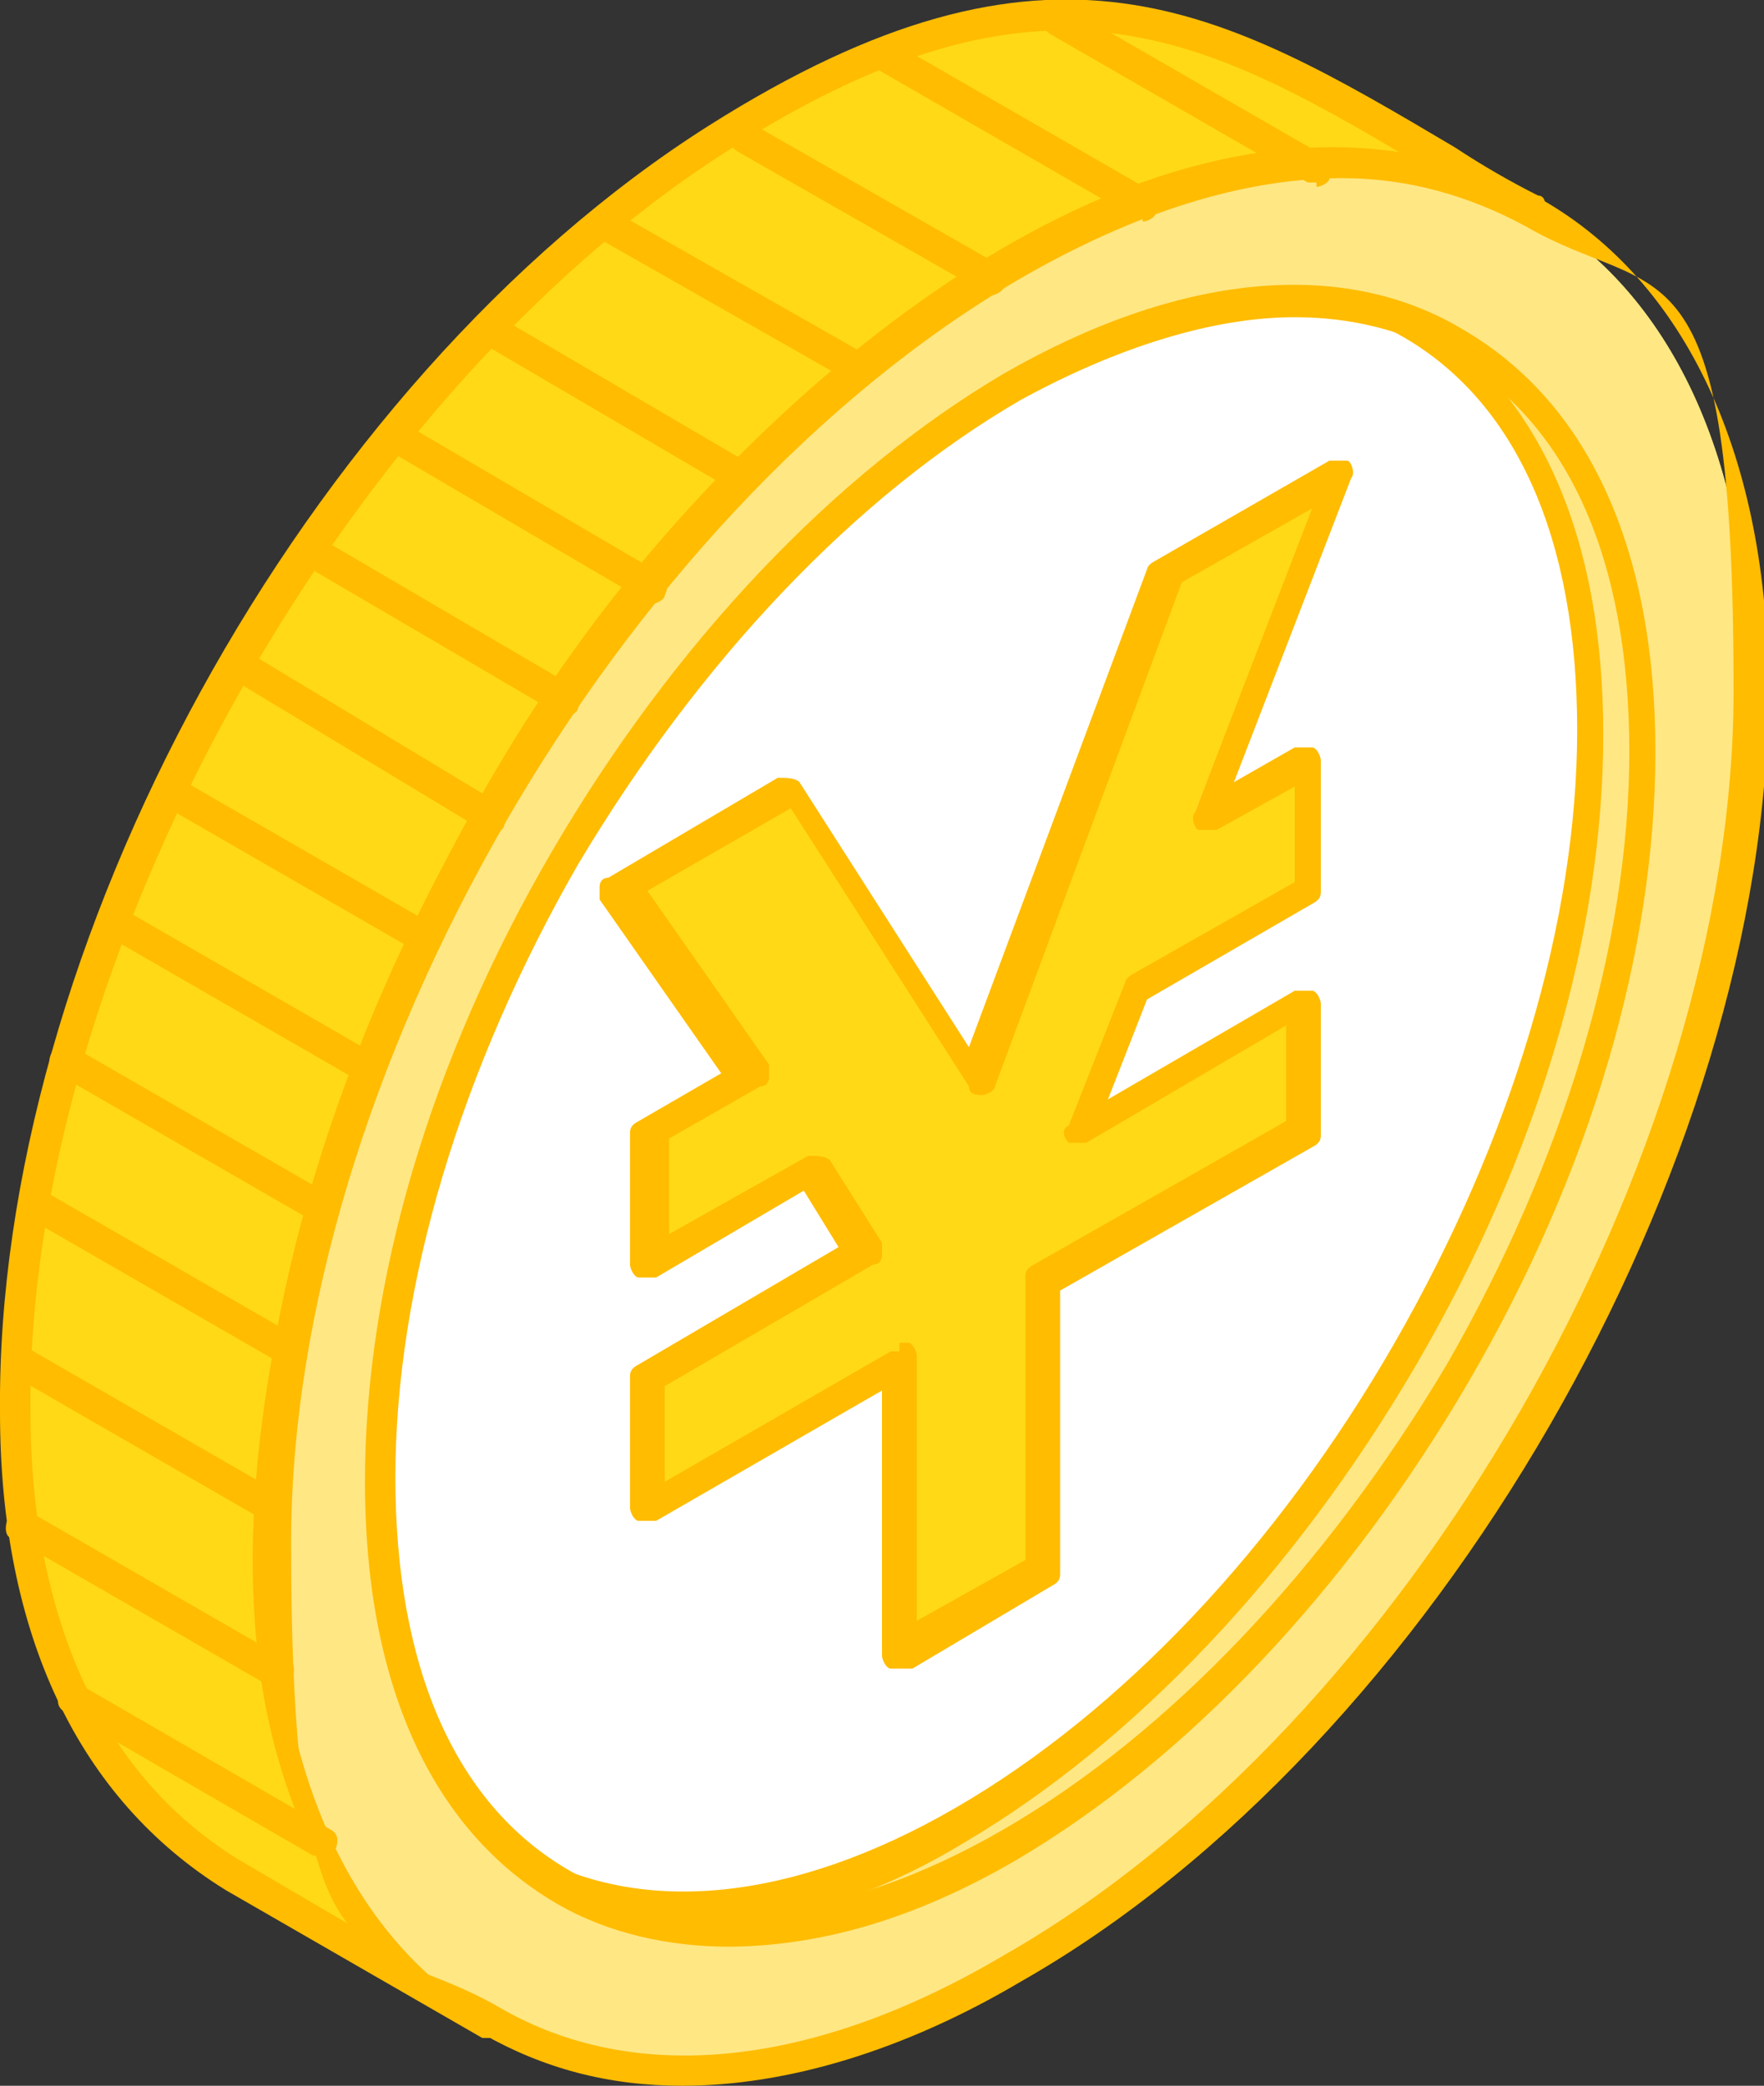 <?xml version="1.0" encoding="UTF-8"?>
<svg id="_レイヤー_1" data-name="レイヤー_1" xmlns="http://www.w3.org/2000/svg" version="1.1" viewBox="0 0 40.6 48">
  <rect x="0" y="0" width="40.6" height="48" fill="#333333" stroke="none"/>
  <!-- Generator: Adobe Illustrator 30.0.0, SVG Export Plug-In . SVG Version: 2.1.1 Build 123)  -->
  <defs>
    <style>
      .st0 {
        fill: #fff;
      }

      .st0, .st1, .st2, .st3 {
        fill-rule: evenodd;
      }

      .st1 {
        fill: #ffd916;
      }

      .st2 {
        fill: #ffbc00;
      }

      .st3 {
        fill: #ffe783;
      }
    </style>
  </defs>
  <path class="st1" d="M35.3,4.9c-6.6-3.8-10.2-7.2-18.8-1.7C2.4,12.2-5.4,36.6,5.4,43.1l5.9,3.4c-9.6-6.1-3.6-23.4,2.5-31.6,4.4-6,13.6-14.2,21.5-10Z"/>
  <path class="st2" d="M24.5.7c-2.2,0-4.7.8-7.8,2.8C7.8,9.2.6,22.2.7,32.5c0,3.4.9,7.9,4.8,10.3l2.9,1.7c-1.1-1.4-1.9-3.2-2.3-5.3-1.4-7.6,2.6-18.1,7.3-24.5,3.7-5.1,11.4-12.3,18.8-11.2-2.7-1.6-5-2.8-7.7-2.8h0ZM11.3,46.9c0,0-.1,0-.2,0l-5.9-3.4C1.8,41.4,0,37.6,0,32.5-.1,21.8,7,8.8,16.3,2.9c7.9-5,11.8-2.7,17.2.5.6.4,1.3.8,1.9,1.1.2,0,.2.3.1.5,0,.2-.3.2-.5.1-7.8-4.1-16.9,4.3-21.1,9.9-4.5,6.1-8.6,16.6-7.2,23.9.6,3.2,2.1,5.6,4.6,7.1.2.1.2.3.1.5,0,.1-.2.2-.3.2Z"/>
  <path class="st3" d="M23.3,6.1C13.9,11.5,6.3,24.7,6.3,35.5s7.6,15.2,17,9.8c9.4-5.4,17-18.6,17-29.4S32.7.7,23.3,6.1Z"/>
  <path class="st0" d="M22.1,42c4-2.3,7.7-6.3,10.3-10.8,2.6-4.6,4.3-9.7,4.3-14.3s-1.6-7.9-4.3-9.4c-2.6-1.5-6.3-1.3-10.3,1-4,2.3-7.6,6.3-10.3,10.8-2.6,4.6-4.3,9.7-4.3,14.3s1.6,7.9,4.3,9.4c2.6,1.5,6.3,1.3,10.3-1Z"/>
  <path class="st2" d="M22.1,42h0,0ZM28.6,6.8c-1.9,0-4.1.7-6.3,1.9-3.8,2.2-7.4,6-10.1,10.7-2.7,4.7-4.2,9.7-4.2,14.1s1.4,7.6,4.1,9.1c2.6,1.5,6.1,1.2,9.9-1h0c3.8-2.2,7.4-6,10.1-10.7,2.7-4.7,4.2-9.7,4.2-14.1s-1.4-7.6-4.1-9.1c-1.1-.6-2.3-.9-3.6-.9h0ZM15.6,44.4c-1.4,0-2.8-.3-4-1-2.9-1.7-4.4-5.1-4.4-9.7s1.5-9.7,4.3-14.5c2.8-4.8,6.5-8.7,10.4-11,4-2.3,7.8-2.7,10.6-1,2.9,1.7,4.4,5.1,4.4,9.7s-1.5,9.7-4.3,14.5c-2.8,4.8-6.5,8.7-10.4,11h0c-2.3,1.4-4.6,2-6.7,2Z"/>
  <path class="st3" d="M23.3,42.5c-4,2.3-7.6,2.5-10.3,1-2.6-1.5-4.3-4.8-4.3-9.4s1.6-9.8,4.3-14.3c2.6-4.6,6.3-8.5,10.3-10.8,4-2.3,7.6-2.5,10.3-1,2.6,1.5,4.3,4.8,4.3,9.4s-1.6,9.8-4.3,14.3c-2.6,4.6-6.3,8.5-10.3,10.8h0ZM23.3,6.1C13.9,11.5,6.3,24.7,6.3,35.5s7.6,15.2,17,9.8c9.4-5.4,17-18.6,17-29.4S32.7.7,23.3,6.1h0Z"/>
  <path class="st2" d="M23.3,42.5h0,0ZM29.8,7.3c-1.9,0-4.1.7-6.3,1.9-3.8,2.2-7.4,6-10.2,10.7-2.7,4.7-4.2,9.7-4.2,14.1s1.4,7.6,4.1,9.1c2.6,1.5,6.1,1.2,9.9-1,3.8-2.2,7.4-6,10.2-10.7,2.7-4.7,4.2-9.7,4.2-14.1s-1.4-7.6-4.1-9.1c-1.1-.6-2.3-.9-3.6-.9h0ZM16.8,44.8c-1.4,0-2.8-.3-4-1-2.9-1.7-4.4-5.1-4.4-9.7s1.5-9.7,4.3-14.5c2.8-4.8,6.5-8.7,10.4-11,4-2.3,7.8-2.7,10.6-1,2.9,1.7,4.4,5.1,4.4,9.7s-1.5,9.7-4.3,14.5c-2.8,4.8-6.5,8.7-10.4,11h0c-2.4,1.4-4.6,2-6.7,2h0ZM30.9,4.1c-2.3,0-4.8.8-7.4,2.3C14.2,11.8,6.7,24.8,6.7,35.5s1.7,8.9,4.8,10.7c3.1,1.8,7.2,1.4,11.6-1.2,9.3-5.3,16.8-18.4,16.8-29.1s-1.7-8.9-4.8-10.7c-1.3-.7-2.7-1.1-4.2-1.1h0ZM15.7,48c-1.7,0-3.2-.4-4.6-1.2-3.3-1.9-5.2-5.9-5.2-11.3,0-10.9,7.7-24.3,17.2-29.7,4.7-2.7,9.1-3.1,12.4-1.2,3.3,1.9,5.2,5.9,5.2,11.3,0,10.9-7.7,24.3-17.2,29.7-2.7,1.6-5.4,2.4-7.8,2.4Z"/>
  <path class="st2" d="M30.3,4.2c0,0-.1,0-.2,0l-5.9-3.4c-.2-.1-.2-.3-.1-.5.1-.2.3-.2.5-.1l5.9,3.4c.2,0,.2.3.1.5,0,.1-.2.2-.3.2Z"/>
  <path class="st2" d="M26.3,5c0,0-.1,0-.2,0l-5.9-3.4c-.2,0-.2-.3-.1-.5,0-.2.3-.2.5-.1l5.9,3.4c.2.1.2.3.1.5,0,.1-.2.2-.3.2Z"/>
  <path class="st2" d="M22.8,6.7c0,0-.1,0-.2,0l-5.6-3.2c-.2-.1-.2-.3-.1-.5,0-.2.3-.2.5-.1l5.6,3.2c.2,0,.2.3.1.5,0,.1-.2.2-.3.2Z"/>
  <path class="st2" d="M19.8,8.8c0,0-.1,0-.2,0l-5.8-3.3c-.2,0-.2-.3-.1-.5.1-.2.3-.2.5-.1l5.8,3.3c.2,0,.2.3.1.5,0,.1-.2.2-.3.2Z"/>
  <path class="st2" d="M17.1,11.3c0,0-.1,0-.2,0l-5.8-3.4c-.2,0-.2-.3-.1-.5,0-.2.3-.2.5-.1l5.8,3.4c.2.1.2.3.1.5,0,.1-.2.2-.3.2Z"/>
  <path class="st2" d="M15,13.8c0,0-.1,0-.2,0l-5.8-3.4c-.2,0-.2-.3-.1-.5.1-.2.3-.2.5-.1l5.8,3.4c.2,0,.2.3.1.5,0,.1-.2.2-.3.2Z"/>
  <path class="st2" d="M13,16.4c0,0-.1,0-.2,0l-5.8-3.4c-.2-.1-.2-.3-.1-.5.1-.2.3-.2.5-.1l5.8,3.4c.2.1.2.3.1.5,0,.1-.2.2-.3.2Z"/>
  <path class="st2" d="M11.3,19.1c0,0-.1,0-.2,0l-5.8-3.5c-.2-.1-.2-.3-.1-.5.1-.2.3-.2.5-.1l5.8,3.5c.2.1.2.3.1.5,0,.1-.2.2-.3.2Z"/>
  <path class="st2" d="M9.8,21.9c0,0-.1,0-.2,0l-5.9-3.4c-.2,0-.2-.3-.1-.5.1-.2.3-.2.5-.1l5.9,3.4c.2,0,.2.3.1.5,0,.1-.2.2-.3.2Z"/>
  <path class="st2" d="M8.5,24.9c0,0-.1,0-.2,0l-5.9-3.4c-.2-.1-.2-.3-.1-.5.1-.2.3-.2.5-.1l5.9,3.4c.2.1.2.3.1.5,0,.1-.2.2-.3.2Z"/>
  <path class="st2" d="M7.4,28.1c0,0-.1,0-.2,0l-5.9-3.4c-.2-.1-.2-.3-.1-.5.1-.2.3-.2.5-.1l5.9,3.4c.2,0,.2.3.1.5,0,.1-.2.2-.3.2Z"/>
  <path class="st2" d="M6.7,31.4c0,0-.1,0-.2,0l-5.9-3.4c-.2,0-.2-.3-.1-.5,0-.2.3-.2.5-.1l5.9,3.4c.2.1.2.3.1.5,0,.1-.2.2-.3.2Z"/>
  <path class="st2" d="M6.3,35c0,0-.1,0-.2,0L.2,31.6c-.2,0-.2-.3-.1-.5,0-.2.3-.2.5-.1l5.9,3.4c.2.1.2.3.1.5,0,.1-.2.2-.3.2Z"/>
  <path class="st2" d="M6.4,38.8c0,0-.1,0-.2,0l-5.9-3.4c-.2,0-.2-.3-.1-.5.1-.2.3-.2.5-.1l5.9,3.4c.2,0,.2.3.1.5,0,.1-.2.2-.3.2Z"/>
  <path class="st2" d="M7.4,42.7c0,0-.1,0-.2,0l-5.7-3.3c-.2-.1-.2-.3-.1-.5.1-.2.3-.2.5-.1l5.7,3.3c.2.1.2.3.1.5,0,.1-.2.2-.3.2Z"/>
  <polygon class="st1" points="27.5 18.7 29.9 17.3 29.9 20.4 26 22.6 24.7 26 29.9 23 29.9 26 23.9 29.4 23.9 36.2 20.7 38 20.7 31.3 15 34.6 15 31.6 19.9 28.7 18.7 26.8 15 29 15 25.9 17.2 24.7 14.2 20.3 18.1 18 22.3 24.8 26.7 13.1 30.6 10.8 27.5 18.7"/>
  <path class="st2" d="M20.7,30.9c0,0,.1,0,.2,0,.1,0,.2.2.2.3v6.1l2.5-1.4v-6.5c0-.1,0-.2.2-.3l5.8-3.3v-2.2l-4.6,2.7c-.1,0-.3,0-.4,0-.1-.1-.2-.3,0-.4l1.3-3.3c0,0,0-.1.2-.2l3.7-2.1v-2.2l-1.8,1c-.1,0-.3,0-.4,0-.1,0-.2-.3-.1-.4l2.7-7-3,1.7-4.3,11.6c0,.1-.2.2-.3.2-.1,0-.3,0-.3-.2l-4.1-6.4-3.3,1.9,2.8,4c0,0,0,.2,0,.3,0,0,0,.2-.2.2l-2.1,1.2v2.2l3.2-1.8c.2,0,.4,0,.5.1l1.2,1.9c0,0,0,.2,0,.3,0,0,0,.2-.2.2l-4.8,2.8v2.2l5.2-3c0,0,.1,0,.2,0h0ZM20.7,38.4c0,0-.1,0-.2,0-.1,0-.2-.2-.2-.3v-6.1l-5.2,3c-.1,0-.3,0-.4,0-.1,0-.2-.2-.2-.3v-3c0-.1,0-.2.2-.3l4.6-2.7-.8-1.3-3.4,2c-.1,0-.3,0-.4,0-.1,0-.2-.2-.2-.3v-3c0-.1,0-.2.2-.3l1.9-1.1-2.8-4c0,0,0-.2,0-.3,0,0,0-.2.2-.2l3.9-2.3c.2,0,.4,0,.5.1l3.9,6.1,4.1-11c0,0,0-.1.2-.2l4-2.3c.1,0,.3,0,.4,0,.1,0,.2.3.1.4l-2.7,7,1.4-.8c.1,0,.3,0,.4,0,.1,0,.2.2.2.3v3c0,.1,0,.2-.2.3l-3.8,2.2-.9,2.3,4.3-2.5c.1,0,.3,0,.4,0,.1,0,.2.2.2.3v3c0,.1,0,.2-.2.3l-5.8,3.3v6.5c0,.1,0,.2-.2.3l-3.2,1.9s-.1,0-.2,0Z"/>
</svg>
